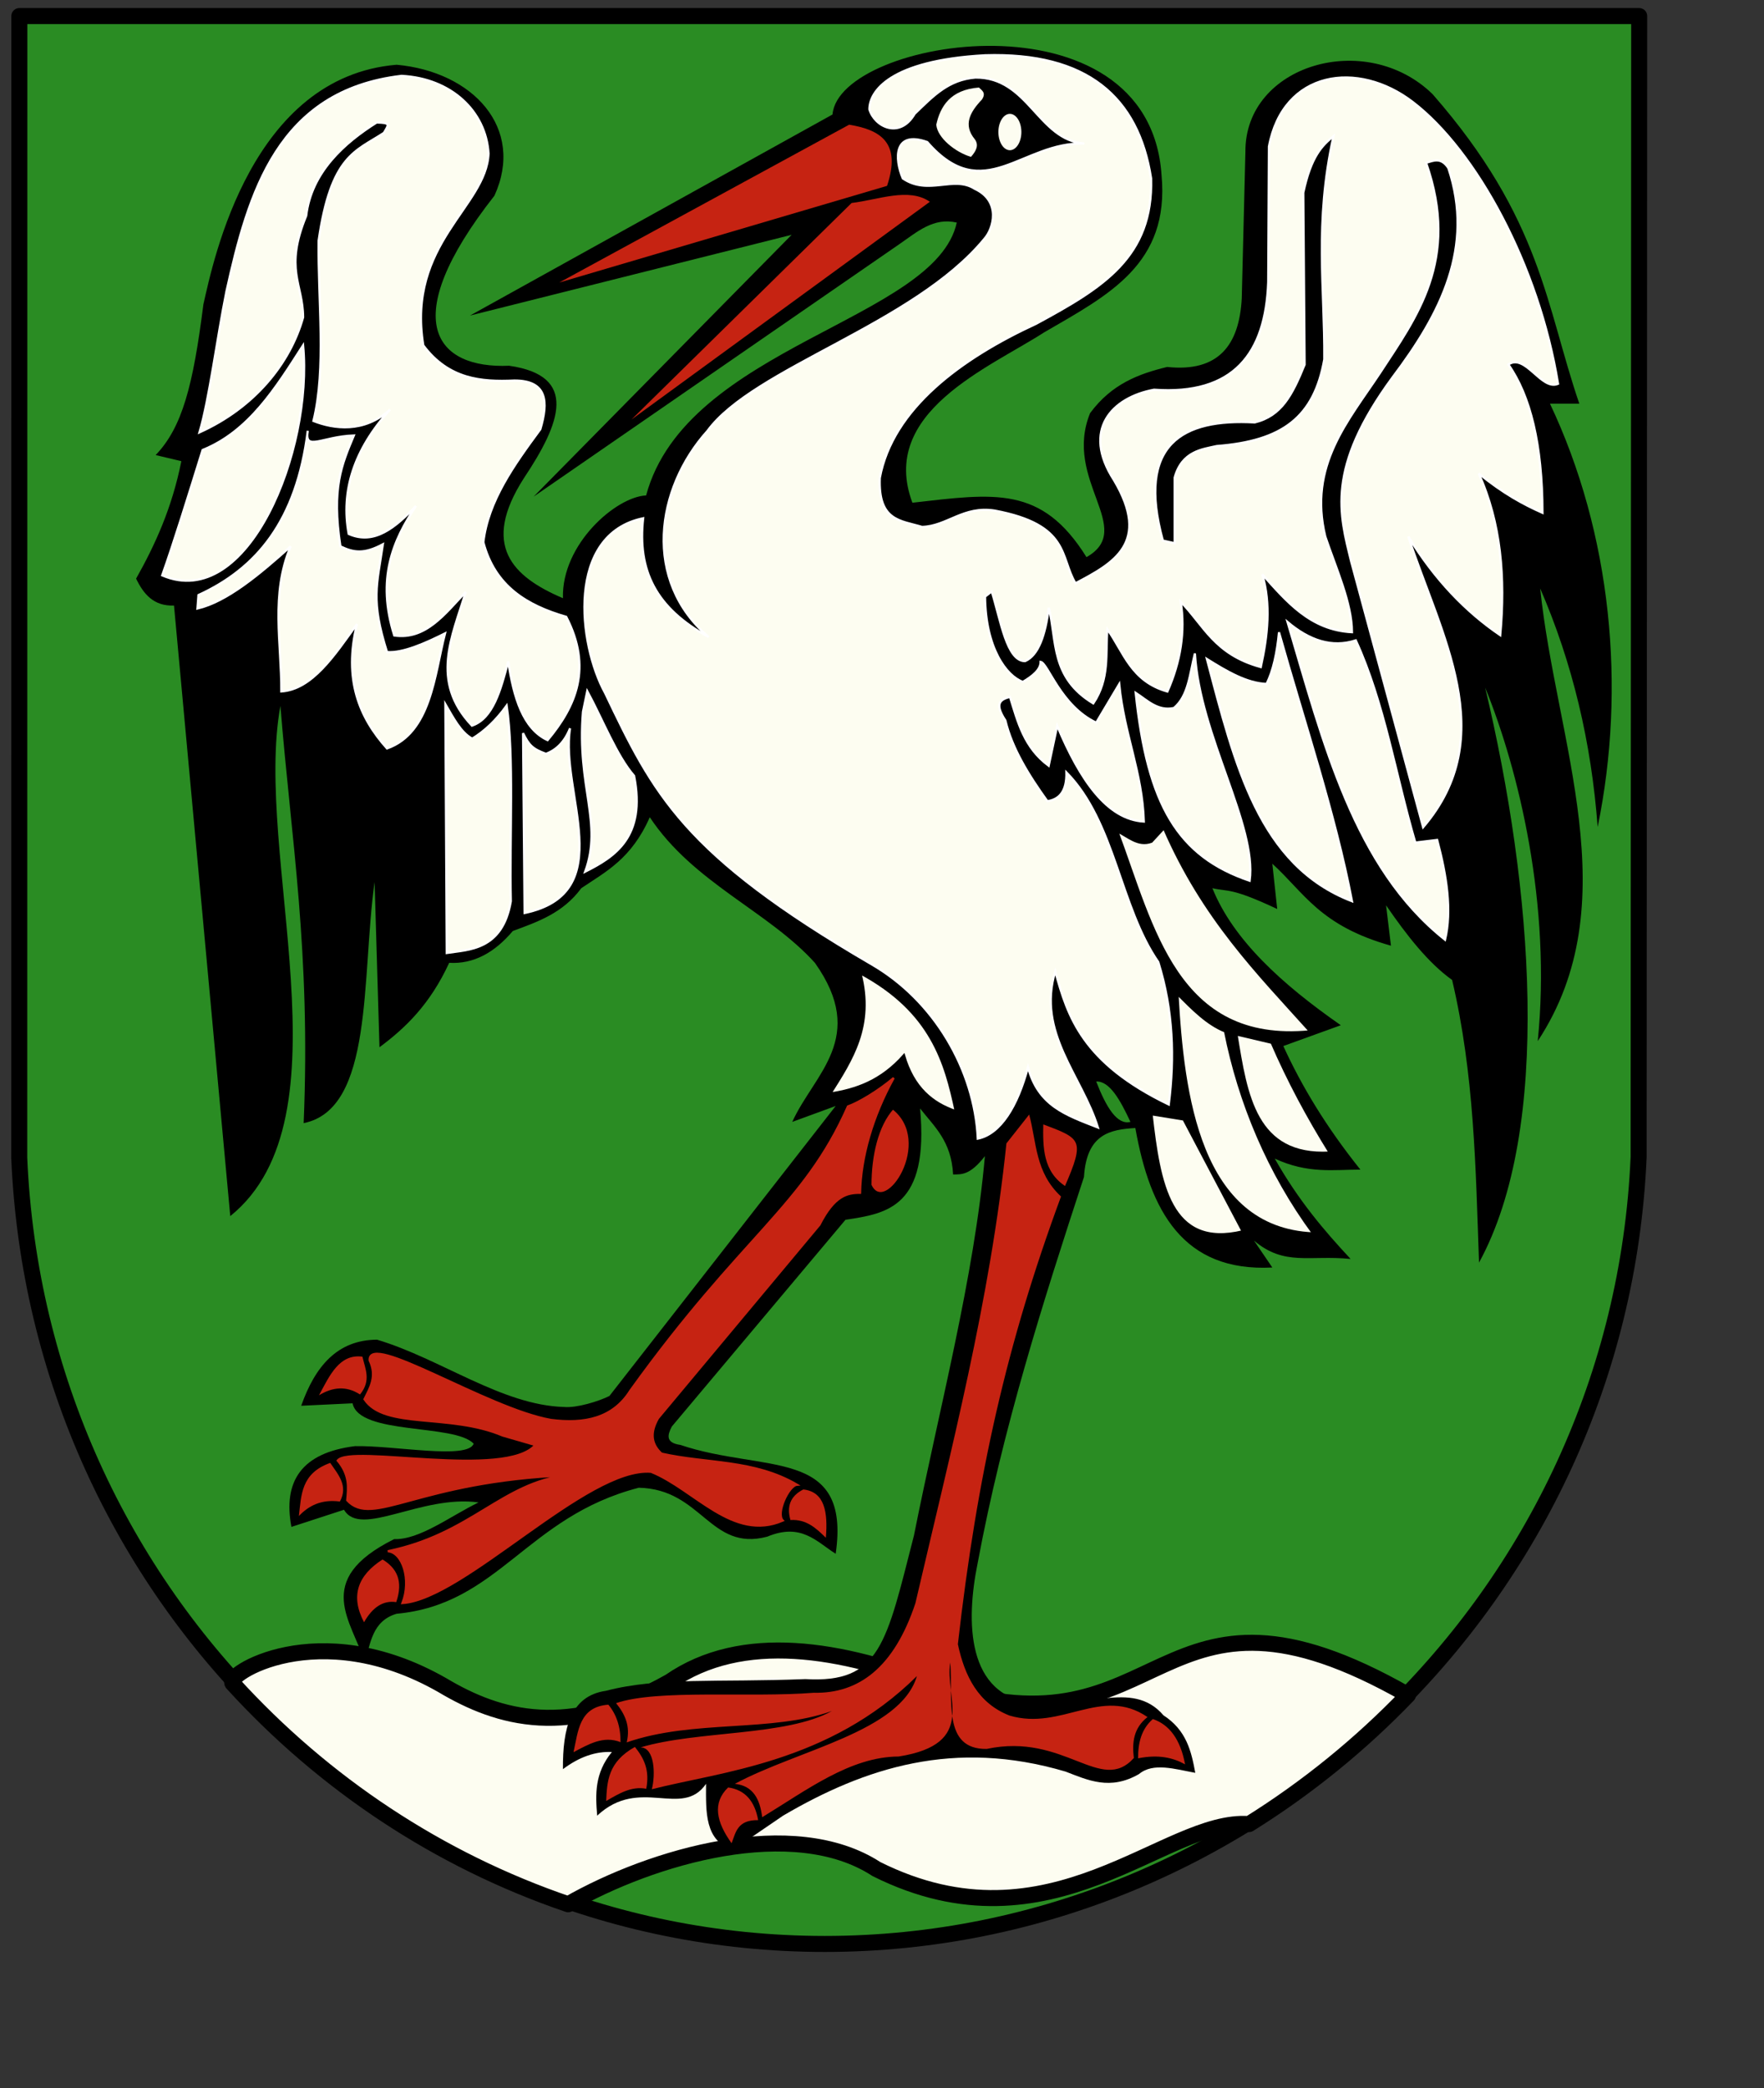 <?xml version="1.0" encoding="UTF-8" standalone="no"?>
<!-- Created with Inkscape (http://www.inkscape.org/) -->
<svg
   xmlns:dc="http://purl.org/dc/elements/1.1/"
   xmlns:cc="http://web.resource.org/cc/"
   xmlns:rdf="http://www.w3.org/1999/02/22-rdf-syntax-ns#"
   xmlns:svg="http://www.w3.org/2000/svg"
   xmlns="http://www.w3.org/2000/svg"
   xmlns:xlink="http://www.w3.org/1999/xlink"
   xmlns:sodipodi="http://inkscape.sourceforge.net/DTD/sodipodi-0.dtd"
   xmlns:inkscape="http://www.inkscape.org/namespaces/inkscape"
   id="svg2"
   sodipodi:version="0.32"
   inkscape:version="0.42+devel"
   width="600pt"
   height="710pt"
   sodipodi:docbase="D:\Inkscape-rysunki\nowe"
   sodipodi:docname="POL_gmina_Kawęczyn_COA.svg"
   version="1.0">
  <rect width="100%" height="100%" fill="#333333" stroke="none"/>
  <defs
     id="defs5">
    <radialGradient
       r="7.793"
       fy="442.062"
       fx="258.885"
       cy="442.062"
       cx="258.885"
       gradientTransform="matrix(1.45,-0.12,0.116,1.4,-167.662,-145.507)"
       gradientUnits="userSpaceOnUse"
       id="radialGradient4548"
       xlink:href="#linearGradient3554"
       inkscape:collect="always" />
    <radialGradient
       r="7.793"
       fy="442.062"
       fx="258.885"
       cy="442.062"
       cx="258.885"
       gradientTransform="matrix(1.45,-0.12,0.116,1.4,-167.662,-145.507)"
       gradientUnits="userSpaceOnUse"
       id="radialGradient4416"
       xlink:href="#linearGradient3554"
       inkscape:collect="always" />
    <radialGradient
       r="7.793"
       fy="442.062"
       fx="258.885"
       cy="442.062"
       cx="258.885"
       gradientTransform="matrix(1.45,-0.12,0.116,1.4,-167.662,-145.507)"
       gradientUnits="userSpaceOnUse"
       id="radialGradient4098"
       xlink:href="#linearGradient3554"
       inkscape:collect="always" />
    <radialGradient
       r="7.793"
       fy="442.062"
       fx="258.885"
       cy="442.062"
       cx="258.885"
       gradientTransform="matrix(1.45,-0.12,0.116,1.4,-167.662,-145.507)"
       gradientUnits="userSpaceOnUse"
       id="radialGradient3572"
       xlink:href="#linearGradient3554"
       inkscape:collect="always" />
    <linearGradient
       id="linearGradient3554">
      <stop
         id="stop3556"
         offset="0"
         style="stop-color:#ffffff;stop-opacity:1;" />
      <stop
         id="stop3558"
         offset="1"
         style="stop-color:#000000;stop-opacity:1;" />
    </linearGradient>
  </defs>
  <sodipodi:namedview
     inkscape:window-height="684"
     inkscape:window-width="751"
     inkscape:pageshadow="2"
     inkscape:pageopacity="0.0"
     borderopacity="1.0"
     bordercolor="#666666"
     pagecolor="#ffffff"
     id="base"
     inkscape:zoom="0.55377997"
     inkscape:cx="385.32277"
     inkscape:cy="426.2545"
     inkscape:window-x="-2"
     inkscape:window-y="2"
     inkscape:current-layer="svg2"
     showguides="true"
     inkscape:guide-bbox="true" />
  <g
     id="g2406"
     transform="translate(-2,7)">
    <path
       sodipodi:nodetypes="ccsccc"
       id="rect2571"
       d="M 10.769,0.284 L 10.726,517.9 C 19.243,716.541 179.87,874.252 376.043,874.252 C 572.215,874.252 736.624,716.11 745.141,517.47 L 745.395,0.284 L 10.769,0.284 z "
       style="opacity:1;fill:#2a8c23;fill-opacity:1;fill-rule:evenodd;stroke:#000000;stroke-width:7.261;stroke-linecap:round;stroke-linejoin:round;stroke-miterlimit:4;stroke-dasharray:none;stroke-dashoffset:0;stroke-opacity:1" />
    <path
       style="opacity:1;fill:#fdfdf1;fill-opacity:1;fill-rule:evenodd;stroke:#000000;stroke-width:7.261;stroke-linecap:round;stroke-linejoin:round;stroke-miterlimit:4;stroke-dasharray:none;stroke-dashoffset:0;stroke-opacity:1"
       d="M 107.581,756.218 C 148.824,801.485 200.952,836.267 259.674,856.265 C 297.9,834.402 361.851,815.849 399.467,840.307 C 478.863,879.967 530.404,817.038 568.439,819.922 C 594.801,803.485 619.028,783.796 640.536,761.41 C 524.899,695.375 531.897,792.103 427.688,757.63 C 383.449,740.153 338.504,732.693 305.753,755.352 C 259.835,781.246 228.386,772.318 202.568,756.916 C 146.063,724.675 103.241,752.672 107.581,756.218 z "
       id="path1380"
       sodipodi:nodetypes="ccccccccc" />
    <g
       transform="translate(785.912,2.923)"
       id="g2370">
      <path
         style="fill:none;fill-opacity:0.75;fill-rule:evenodd;stroke:#000000;stroke-width:1px;stroke-linecap:butt;stroke-linejoin:miter;stroke-opacity:1"
         d="M -557.662,162.046 C -557.662,160.401 -557.662,158.756 -557.662,162.046 z "
         id="path2255" />
      <path
         id="path2257"
         style="fill:#000000;fill-opacity:1;fill-rule:evenodd;stroke:none;stroke-width:1px;stroke-linecap:butt;stroke-linejoin:miter;stroke-opacity:1"
         d="M -286.769,480.365 C -280.679,480.073 -275.87,488.75 -271.238,498.67 C -277.264,500.204 -282.216,492.078 -286.769,480.365 z M -570.765,133.136 L -406.358,41.979 C -403.467,7.348 -262.936,-15.444 -257.14,69.37 C -253.363,109.8 -281.092,123.752 -310.354,140.737 C -335.247,156.806 -385.486,176.942 -370.129,217.977 C -332.818,213.74 -311.479,210.075 -291.169,242.652 C -268.549,229.814 -301.932,207.861 -289.543,177.368 C -279.708,164.043 -267.354,159.534 -254.598,156.433 C -231.308,158.89 -221.897,146.544 -220.762,125.371 L -219.098,58.809 C -219.34,19.503 -164.488,3.274 -134.232,32.739 C -84.693,89.364 -82.85,128.818 -67.671,173.073 L -80.983,173.073 C -53.051,232.052 -46.363,301.782 -59.351,364.992 C -62.2,326.748 -70.739,290.637 -85.421,256.83 C -78.251,326.287 -45.25,399.333 -86.53,462.061 C -80.248,400.494 -95.112,339.204 -110.381,301.759 C -88.739,392.527 -79.87,501.613 -113.155,562.458 C -114.663,519.748 -115.283,477.037 -125.357,434.327 C -136.219,426.557 -145.916,414.13 -155.31,400.492 L -153.091,418.796 C -185.398,409.725 -192.356,394.804 -206.895,381.633 L -204.677,402.156 C -225.654,392.306 -226.68,394.426 -234.075,392.726 C -224.718,415.948 -202.868,436.048 -175.833,454.85 L -201.903,464.28 C -193.694,482.266 -182.556,500.838 -166.958,520.302 C -179.236,520.301 -190.719,522.286 -205.786,515.31 C -195.214,534.037 -183.432,547.924 -171.396,560.794 C -190.188,558.951 -201.401,564.175 -215.216,552.474 L -206.895,564.677 C -247.372,566.805 -262.356,539.008 -269.019,501.443 C -280.389,502.146 -291.112,504.05 -292.316,523.63 C -310.969,580.516 -329.179,637.668 -340.573,698.909 C -345.869,724.984 -345.785,759.054 -315.058,762.143 C -292.941,765.766 -270.56,750.945 -256.262,767.689 C -245.78,774.488 -243.625,784.062 -241.84,793.759 C -251.096,792.068 -260.921,788.952 -267.355,794.314 C -280.426,801.851 -290.433,797.135 -300.636,793.205 C -351.114,778.283 -391.514,791.356 -428.767,813.173 L -451.509,828.704 C -464.399,824.601 -463.754,811.475 -463.712,798.751 C -474.643,814.607 -493.811,795.13 -513.078,813.173 C -513.904,803.559 -514.298,793.944 -506.422,784.33 C -513.818,783.96 -521.214,786.548 -528.609,792.095 C -528.759,773.641 -525.203,758.892 -509.195,756.596 C -485.121,750.291 -458.49,752.847 -418.682,751.267 C -384.668,753.234 -381.988,735.158 -369.416,686.151 C -357.958,628.541 -342.088,569.166 -337.245,514.201 C -344.026,522.896 -347.754,522.431 -351.667,522.521 C -352.463,507.292 -360.235,500.782 -366.643,492.568 C -362.533,537.285 -381.485,540.203 -400.478,543.044 L -479.243,636.785 C -481.253,640.66 -482.11,644.15 -475.36,645.105 C -437.39,657.897 -397.902,645.972 -404.916,694.472 C -413.746,688.835 -420.578,680.312 -435.978,686.706 C -461.992,693.566 -465.512,665.113 -494.219,664.519 C -545.127,677.679 -557.699,717.387 -604.046,721.651 C -615.075,724.898 -615.896,734.952 -618.467,743.838 C -623.993,725.164 -642.74,706.49 -605.155,687.816 C -593.575,688.156 -579.785,677.447 -566.882,671.175 C -592.878,667.565 -620.39,687.392 -627.897,674.503 L -651.748,682.269 C -655.663,661.521 -647.086,648.663 -622.905,645.66 C -604.876,645.333 -571.769,651.86 -569.101,644.551 C -577.651,635.382 -621.05,640.789 -624.014,626.246 L -647.311,627.355 C -641.037,609.587 -630.991,597.476 -612.92,597.403 C -584.077,606.008 -556.343,627.127 -528.055,627.91 C -522.371,628.417 -512.398,625.351 -507.531,622.918 L -404.916,491.459 L -424.607,498.67 C -414.831,476.988 -390.227,460.545 -414.345,426.562 C -435.555,403.094 -469.464,390.353 -489.227,360.555 C -497.544,379.427 -509.133,385.21 -520.289,392.726 C -528.683,404.097 -540.083,407.954 -551.351,412.14 C -559.565,421.851 -569.024,427.199 -580.194,426.562 C -588.96,445.525 -600.115,456.127 -611.811,464.834 L -614.03,389.953 C -620.067,433.036 -614.309,492.883 -646.201,499.225 C -642.927,421.47 -651.919,370.293 -656.74,310.079 C -669.12,377.395 -624.169,496.77 -679.482,541.38 L -704.997,264.595 C -714.253,264.932 -718.802,259.387 -722.192,252.392 C -713.552,237.042 -705.904,220.368 -701.669,199.143 L -713.317,196.37 C -701.277,183.834 -696.33,164.857 -691.685,128.144 C -687.019,107.376 -669.772,24.883 -604.046,19.427 C -569.544,22.552 -545.689,48.057 -559.671,78.778 C -604.666,136.054 -585.98,157.309 -553.015,155.878 C -521.404,160.419 -529.65,181.868 -546.359,206.909 C -565.827,237.283 -551.695,251.436 -528.609,261.267 C -529.298,236.704 -504.457,215.26 -490.891,214.674 C -472.691,147.066 -359.662,135.203 -350.003,90.981 C -360.545,88.541 -367.868,95.121 -375.976,100.716 L -541.922,215.229 L -424.884,96.528 L -570.765,133.136 z "
         sodipodi:nodetypes="ccccccccccccccccccccccccccccccccccccccccccccccccccccccccccccccccccccccccccccccccccccccccccccccccccccc" />
      <path
         style="fill:#c62312;fill-opacity:1;fill-rule:evenodd;stroke:none;stroke-width:1px;stroke-linecap:butt;stroke-linejoin:miter;stroke-opacity:1"
         d="M -530.273,118.16 L -398.814,46.606 C -384.962,48.89 -374.956,54.472 -381.619,74.34 L -530.273,118.16 z "
         id="path2274"
         sodipodi:nodetypes="cccc" />
      <path
         style="fill:#c62312;fill-opacity:1;fill-rule:evenodd;stroke:none;stroke-width:1px;stroke-linecap:butt;stroke-linejoin:miter;stroke-opacity:1"
         d="M -397.705,82.106 C -385.438,80.62 -371.775,74.945 -362.205,81.551 L -497.547,180.284 L -397.705,82.106 z "
         id="path2278"
         sodipodi:nodetypes="cccc" />
      <path
         style="fill:#fdfdf1;fill-opacity:1;fill-rule:evenodd;stroke:none;stroke-width:1px;stroke-linecap:butt;stroke-linejoin:miter;stroke-opacity:1"
         d="M -359.298,46.606 C -357.504,38.363 -352.928,30.728 -339.934,29.764 C -338.555,31.118 -336.563,32.165 -338.613,35.233 C -343.958,40.844 -347.203,46.629 -341.884,53.128 C -339.829,55.817 -341.167,58.507 -343.565,61.196 C -350.606,59.12 -358.82,52.577 -359.298,46.606 z "
         id="path2280"
         sodipodi:nodetypes="cccccc" />
      <path
         sodipodi:type="arc"
         style="opacity:1;fill:#fdfdf1;fill-opacity:1;fill-rule:evenodd;stroke:none;stroke-width:6.732;stroke-linecap:round;stroke-linejoin:round;stroke-miterlimit:4;stroke-dasharray:none;stroke-dashoffset:0;stroke-opacity:1"
         id="path2282"
         sodipodi:cx="-323.89902"
         sodipodi:cy="50.942978"
         sodipodi:rx="5.2106223"
         sodipodi:ry="8.236145"
         d="M -318.688 50.943 A 5.211 8.236 0 1 1  -329.11,50.943 A 5.211 8.236 0 1 1  -318.688 50.943 z"
         transform="translate(-2.017,-1.009)" />
      <path
         id="path2291"
         style="fill:#fdfdf1;fill-opacity:1;fill-rule:evenodd;stroke:#ffffff;stroke-width:1px;stroke-linecap:butt;stroke-linejoin:miter;stroke-opacity:1"
         d="M -492.242,225.027 C -527.318,232.262 -521.66,282.17 -509.503,304.19 C -487.587,350.012 -474.404,377.266 -388.879,427.085 C -360.188,443.571 -341.945,475.188 -340.462,506.265 C -330.194,504.157 -322.469,491.69 -317.704,473.856 C -313.03,491.318 -300.803,495.432 -286,501.206 C -293.359,477.625 -313.851,458.173 -305.345,430.376 C -299.644,451.127 -292.995,471.911 -253.859,490.79 C -251.199,469.617 -251.78,448.174 -258.62,426.209 C -276.052,401.097 -278.108,362.791 -300.285,340.201 C -300.104,348.935 -303.555,352.48 -308.916,353.295 C -317.46,341.407 -324.925,329.365 -327.963,316.69 C -333.347,308.56 -329.832,307.104 -325.88,305.976 C -322.341,317.318 -319.528,328.95 -308.321,337.225 L -304.452,319.071 C -294.077,343.755 -281.865,361.547 -265.168,362.521 C -265.842,340.228 -274.138,322.805 -276.331,300.212 L -286.752,317.693 C -302.888,310.073 -308.628,290.721 -311.965,290.127 C -311.998,293.684 -315.555,296.536 -320.033,299.204 C -327.494,296.517 -336.959,283.89 -337.178,260.544 L -334.152,258.191 C -329.987,271.531 -327.366,289.815 -319.025,289.791 C -312.974,287.146 -309.846,278.071 -308.267,265.587 C -304.486,280.662 -307.589,297.186 -288.097,308.953 C -280.588,297.747 -282.606,286.542 -281.71,275.336 C -274.246,285.775 -271.003,298.9 -254.48,303.574 C -248.509,290.015 -246.333,276.456 -248.429,262.898 C -237.973,273.518 -233.181,286.753 -212.123,292.481 C -208.964,278.107 -207.485,263.943 -211.45,250.459 C -200.359,262.763 -189.696,275.688 -170.774,276.681 C -170.799,263.562 -177.873,248.093 -182.876,233.315 C -190.705,201.11 -172.502,180.919 -158,159.021 C -141.714,134.011 -121.679,108.129 -137.157,63.885 C -133.795,62.901 -130.434,61.179 -127.072,66.239 C -115.071,102.134 -130.54,132.247 -152.285,161.038 C -182.803,202.54 -176.343,223.298 -171.11,244.745 L -138.502,365.093 C -103.094,323.719 -130.549,278.084 -145.225,233.315 C -133.2,252.892 -119.15,267.409 -103.54,278.025 C -101.151,251.986 -103.154,227.201 -113.289,204.74 C -102.053,213.878 -92.948,218.753 -84.378,222.557 C -84.443,191.354 -89.919,169.498 -99.842,155.324 C -92.111,150.027 -84.895,167.368 -77.319,164.064 C -86.026,110.436 -114.281,58.474 -143.208,36.32 C -168.113,17.239 -201.948,21.967 -208.425,56.49 L -208.761,118.009 C -209.934,150.341 -224.442,169.338 -260.531,166.753 C -279.579,170.238 -293.503,184.915 -278.684,207.766 C -261.84,236.131 -278.857,245.394 -296.165,254.493 C -303.32,242.627 -298.508,227.961 -332.808,221.549 C -347.088,219.297 -354.314,228.629 -365.752,228.945 C -375.504,225.999 -385.685,226.365 -384.914,206.757 C -379.091,175.361 -348.031,152.549 -313.982,136.834 C -283.687,120.448 -260.845,106.624 -261.876,70.945 C -267.609,33.837 -291.117,13.714 -337.178,15.141 C -380.481,17.498 -389.672,31.596 -389.62,39.681 C -387.203,47.611 -375.862,53.249 -369.114,41.698 C -360.268,33.134 -353.633,26.24 -341.548,25.226 C -317.417,24.987 -313.275,53.53 -292.131,55.145 C -320.457,54.235 -337.78,83.877 -363.399,54.473 C -378.589,49.072 -378.286,61.927 -374.492,70.945 C -362.916,78.842 -351.521,69.489 -341.884,75.651 C -329.757,81.271 -333.328,93.762 -337.5,98.379 C -369.499,137.26 -442.046,156.725 -463.076,185.445 C -486.587,211.56 -492.536,253.367 -462.481,278.894 C -486.649,265.631 -494.839,248.696 -492.242,225.027 z M -179.159,51.82 C -184.27,55.976 -189.296,60.802 -192.849,77.414 L -192.254,155.387 C -197.974,169.433 -202.82,178.611 -214.872,181.576 C -247.543,179.736 -268.617,191.247 -256.537,235.146 L -251.18,236.336 L -251.18,206.575 C -247.835,194.477 -238.513,193.769 -232.133,192.29 C -202.104,189.988 -187.96,179.117 -183.326,153.006 C -183.066,120.483 -187.881,91.395 -179.159,51.82 z "
         sodipodi:nodetypes="ccccccccccccccccccccccccccccccccccccccccccccccccccccccccccccccccccccccccccccc" />
      <path
         style="fill:#fdfdf1;fill-opacity:1;fill-rule:evenodd;stroke:#ffffff;stroke-width:1px;stroke-linecap:butt;stroke-linejoin:miter;stroke-opacity:1"
         d="M -169.041,280.382 C -155.971,308.901 -151.022,341.48 -142.044,372.045 L -132.137,370.854 C -127.774,387.293 -125.432,402.865 -128.566,416.091 C -169.79,383.402 -183.659,327.178 -199.992,272.049 C -190.178,280.357 -179.931,283.905 -169.041,280.382 z "
         id="path2306"
         sodipodi:nodetypes="cccccc" />
      <path
         style="fill:#fdfdf1;fill-opacity:1;fill-rule:evenodd;stroke:#ffffff;stroke-width:1px;stroke-linecap:butt;stroke-linejoin:miter;stroke-opacity:1"
         d="M -203.864,276.716 C -192.393,317.464 -178.377,358.847 -170.761,398.631 C -213.062,382.397 -223.88,336.797 -236.563,288.827 C -227.547,294.453 -218.531,299.785 -209.515,300.13 C -206.471,294.066 -204.757,286.006 -203.864,276.716 z "
         id="path2308"
         sodipodi:nodetypes="ccccc" />
      <path
         style="fill:#fdfdf1;fill-opacity:1;fill-rule:evenodd;stroke:#ffffff;stroke-width:1px;stroke-linecap:butt;stroke-linejoin:miter;stroke-opacity:1"
         d="M -268.858,304.167 C -263.529,355.162 -249.643,378.352 -217.185,389.346 C -213.788,364.304 -239.833,323.517 -242.011,286.303 C -244.415,296.01 -244.943,305.476 -251.499,311.03 C -258.841,312.631 -263.541,307.629 -268.858,304.167 z "
         id="path2310"
         sodipodi:nodetypes="ccccc" />
      <path
         style="fill:#fdfdf1;fill-opacity:1;fill-rule:evenodd;stroke:#000000;stroke-width:1px;stroke-linecap:butt;stroke-linejoin:miter;stroke-opacity:1"
         d="M -277.185,366.956 C -261.039,410.227 -250.308,463.512 -189.801,457.628 C -213.624,431.115 -238.247,406.522 -256.044,365.546 L -261.682,371.654 C -267.799,373.887 -272.216,369.316 -277.185,366.956 z "
         id="path2312"
         sodipodi:nodetypes="ccccc" />
      <path
         style="fill:#fdfdf1;fill-opacity:1;fill-rule:evenodd;stroke:#000000;stroke-width:1px;stroke-linecap:butt;stroke-linejoin:miter;stroke-opacity:1"
         d="M -223.158,459.038 L -207.184,462.796 C -199.726,480.052 -190.838,496.592 -180.875,512.595 C -214.65,514.424 -218.687,486.513 -223.158,459.038 z "
         id="path2314"
         sodipodi:nodetypes="cccc" />
      <path
         style="fill:#fdfdf1;fill-opacity:1;fill-rule:evenodd;stroke:#000000;stroke-width:1px;stroke-linecap:butt;stroke-linejoin:miter;stroke-opacity:1"
         d="M -249.936,440.715 C -243.126,447.532 -236.355,454.467 -228.325,457.628 C -221.979,489.809 -208.599,521.837 -188.392,549.24 C -240.188,546.953 -247.416,486.009 -249.936,440.715 z "
         id="path2316"
         sodipodi:nodetypes="cccc" />
      <path
         style="fill:#fdfdf1;fill-opacity:1;fill-rule:evenodd;stroke:#000000;stroke-width:1px;stroke-linecap:butt;stroke-linejoin:miter;stroke-opacity:1"
         d="M -393.697,431.319 C -361.354,448.731 -355.132,472.035 -350.475,493.803 C -361.006,490.208 -369.674,483.261 -373.965,468.434 C -384.341,480.168 -395.702,484.022 -407.321,485.816 C -397.596,470.442 -387.557,455.236 -393.697,431.319 z "
         id="path2318"
         sodipodi:nodetypes="ccccc" />
      <path
         style="fill:#fdfdf1;fill-opacity:1;fill-rule:evenodd;stroke:#000000;stroke-width:1px;stroke-linecap:butt;stroke-linejoin:miter;stroke-opacity:1"
         d="M -261.682,495.213 L -247.118,497.562 L -220.339,548.301 C -253.36,556.259 -258.119,526.533 -261.682,495.213 z "
         id="path2320"
         sodipodi:nodetypes="cccc" />
      <path
         id="path2322"
         style="fill:#fdfdf1;fill-opacity:1;fill-rule:evenodd;stroke:#ffffff;stroke-width:1px;stroke-linecap:butt;stroke-linejoin:miter;stroke-opacity:1"
         d="M -693.433,186.081 C -688.93,170.814 -685.548,143.657 -681.218,122.187 C -671.295,77.424 -658.005,31.038 -601.821,24.468 C -579.377,25.596 -563.516,40.424 -562.357,59.703 C -563.378,83.895 -599.497,100.237 -591.955,146.617 C -580.493,161.989 -565.782,163.284 -550.612,162.59 C -535.643,162.581 -535.181,172.244 -538.867,184.671 C -550.85,200.898 -562.533,217.2 -564.706,235.88 C -559.471,255.906 -544.807,264.619 -527.122,269.706 C -515.236,292.753 -522.585,310.03 -535.578,325.613 C -546.739,320.409 -550.966,306.292 -553.431,289.908 C -556.847,302.921 -560.337,315.816 -569.874,319.036 C -589.016,298.834 -578.755,278.632 -572.693,258.431 C -582.173,268.32 -590.831,280.268 -605.109,278.162 C -613.174,252.532 -605.774,235.15 -595.243,219.437 C -604.527,229.037 -614.032,237.312 -625.781,232.122 C -629.365,212.714 -623.448,193.9 -606.989,175.745 C -618.916,186.523 -632.591,184.501 -641.754,180.913 C -635.843,156.741 -639.759,126.673 -639.405,99.167 C -633.787,60.352 -622.707,58.782 -609.807,50.307 C -607.517,46.439 -606.682,45.746 -613.096,45.609 C -627.598,54.761 -642.684,67.982 -645.043,87.891 C -655.067,112.27 -646.532,118.534 -646.452,133.932 C -652.376,155.078 -668.721,174.956 -693.433,186.081 z "
         sodipodi:nodetypes="cccccccccccccccccccccccc" />
      <path
         style="fill:#fdfdf1;fill-opacity:1;fill-rule:evenodd;stroke:#ffffff;stroke-width:1px;stroke-linecap:butt;stroke-linejoin:miter;stroke-opacity:1"
         d="M -646.452,146.617 C -658.866,166.004 -671.071,185.659 -692.023,194.067 C -698.514,214.933 -705.071,236.128 -710.346,250.914 C -671.479,267.613 -641.9,194.469 -646.452,146.617 z "
         id="path2329"
         sodipodi:nodetypes="cccc" />
      <path
         style="fill:#fdfdf1;fill-opacity:1;fill-rule:evenodd;stroke:#ffffff;stroke-width:1px;stroke-linecap:butt;stroke-linejoin:miter;stroke-opacity:1"
         d="M -644.337,185.379 C -649.435,226.343 -667.699,247.841 -693.903,259.84 L -694.372,265.947 C -681.058,262.79 -666.638,250.788 -652.09,237.759 C -661.272,259.683 -656.209,281.608 -656.318,303.532 C -642.369,302.584 -632.332,287.289 -622.022,272.995 C -628.19,298.212 -620.939,315.379 -608.398,329.371 C -588.418,322.31 -586.898,295.953 -582.089,277.223 C -590.584,281.45 -601.109,286.278 -608.398,285.679 C -615.844,262.051 -613.007,255.445 -610.277,236.82 C -618.79,241.373 -623.511,240.659 -629.539,237.759 C -633.6,211.23 -629,200.778 -623.432,187.49 C -637.899,187.997 -645.99,194.933 -644.337,185.379 z "
         id="path2331"
         sodipodi:nodetypes="ccccccccccccc" />
      <path
         style="fill:#fdfdf1;fill-opacity:1;fill-rule:evenodd;stroke:#ffffff;stroke-width:1px;stroke-linecap:butt;stroke-linejoin:miter;stroke-opacity:1"
         d="M -581.927,309.322 C -578.458,315.295 -574.87,322.28 -569.745,324.94 C -564.084,321.449 -558.981,316.662 -554.127,309.946 C -550.718,333.022 -552.877,369.086 -552.253,398.657 C -556.037,420.971 -571.417,420.547 -581.302,422.084 L -581.927,309.322 z "
         id="path2333"
         sodipodi:nodetypes="cccccc" />
      <path
         style="fill:#fdfdf1;fill-opacity:1;fill-rule:evenodd;stroke:#ffffff;stroke-width:1px;stroke-linecap:butt;stroke-linejoin:miter;stroke-opacity:1"
         d="M -546.699,322.452 C -543.992,327.97 -542.351,329.615 -536.322,331.812 C -531.439,330.025 -527.774,326.206 -525.39,320.254 C -530.117,349.068 -502.632,394.879 -546.005,403.967 L -546.699,322.452 z "
         id="path2335"
         sodipodi:nodetypes="ccccc" />
      <path
         style="fill:#fdfdf1;fill-opacity:1;fill-rule:evenodd;stroke:#ffffff;stroke-width:1px;stroke-linecap:butt;stroke-linejoin:miter;stroke-opacity:1"
         d="M -519.524,312.758 C -522.362,347.004 -510.419,363.059 -518.518,385.225 C -505.245,378.509 -490.87,369.711 -496.34,341.807 C -504.272,332.635 -510.462,316.628 -517.581,303.387 L -519.524,312.758 z "
         id="path2337"
         sodipodi:nodetypes="ccccc" />
      <path
         style="fill:#c62312;fill-opacity:1;fill-rule:evenodd;stroke:#000000;stroke-width:1px;stroke-linecap:butt;stroke-linejoin:miter;stroke-opacity:1"
         d="M -378.997,492.45 C -386.051,500.189 -389.168,513.816 -389.177,527.296 C -382.379,542.305 -359.534,507.516 -378.997,492.45 z "
         id="path2339"
         sodipodi:nodetypes="ccc" />
      <path
         style="fill:#c62312;fill-opacity:1;fill-rule:evenodd;stroke:#000000;stroke-width:1px;stroke-linecap:butt;stroke-linejoin:miter;stroke-opacity:1"
         d="M -311.263,499.106 C -311.485,510.049 -311.57,521.513 -300.692,528.47 C -291.132,506.562 -293.023,505.847 -311.263,499.106 z "
         id="path2341"
         sodipodi:nodetypes="ccc" />
      <path
         id="path2343"
         style="fill:#c62312;fill-opacity:1;fill-rule:evenodd;stroke:#c62312;stroke-width:1px;stroke-linecap:butt;stroke-linejoin:miter;stroke-opacity:1"
         d="M -555.967,640.838 C -579.981,630.659 -609.504,638.117 -618.612,624.394 C -616.006,619.129 -612.816,614.058 -616.262,606.776 C -617.045,593.499 -563.015,628.701 -534.042,633.791 C -518.848,635.728 -505.931,633.111 -498.021,620.479 C -447.123,549.743 -419.49,537.155 -399.357,491.667 C -394.443,489.931 -385.605,484.653 -378.606,478.747 C -388.296,496.262 -393.533,514.732 -393.875,530.82 C -399.637,530.803 -405.489,531.969 -412.277,545.306 L -485.493,633.008 C -489.538,640.072 -488.217,645.123 -483.926,649.061 C -463.428,653.698 -441.982,651.705 -422.457,663.155 C -426.27,663.479 -432.154,676.171 -428.917,679.404 C -451.519,689.125 -468.82,665.275 -488.625,657.283 C -517.531,654.781 -573.298,714.884 -601.384,716.795 C -597.228,706.087 -601.383,693.73 -608.04,693.303 C -570.052,685.504 -556.334,662.269 -526.603,658.849 C -594.337,661.459 -614.886,682.749 -626.442,670.203 C -625.939,664.523 -625.165,658.888 -630.749,652.193 C -625.007,644.83 -554.492,660.715 -541.089,645.145 L -555.967,640.838 z "
         sodipodi:nodetypes="ccccccccccccccccccccc" />
      <path
         style="fill:#c62312;fill-opacity:1;fill-rule:evenodd;stroke:none;stroke-width:1px;stroke-linecap:butt;stroke-linejoin:miter;stroke-opacity:1"
         d="M -619.544,605.093 C -618.33,610.584 -615.412,615.831 -620.639,622.242 C -626.842,618.241 -633.044,618.829 -639.247,622.607 C -634.401,613.612 -630.037,603.734 -619.544,605.093 z "
         id="path2350"
         sodipodi:nodetypes="cccc" />
      <path
         style="fill:#c62312;fill-opacity:1;fill-rule:evenodd;stroke:none;stroke-width:1px;stroke-linecap:butt;stroke-linejoin:miter;stroke-opacity:1"
         d="M -634.139,653.255 C -630.563,658.564 -625.864,663.592 -629.761,670.769 C -638.155,669.671 -643.852,672.618 -648.369,677.337 C -647.238,667.92 -647.468,657.98 -634.139,653.255 z "
         id="path2352"
         sodipodi:nodetypes="cccc" />
      <path
         style="fill:#c62312;fill-opacity:1;fill-rule:evenodd;stroke:none;stroke-width:1px;stroke-linecap:butt;stroke-linejoin:miter;stroke-opacity:1"
         d="M -610.423,697.039 C -604.059,700.908 -600.88,706.687 -604.22,716.377 C -610.065,715.496 -614.915,718.597 -618.815,725.499 C -625.164,713.472 -621.58,704.204 -610.423,697.039 z "
         id="path2354"
         sodipodi:nodetypes="cccc" />
      <path
         style="fill:#c62312;fill-opacity:1;fill-rule:evenodd;stroke:none;stroke-width:1px;stroke-linecap:butt;stroke-linejoin:miter;stroke-opacity:1"
         d="M -419.597,665.296 C -425.679,668.367 -427.13,673.174 -425.435,679.161 C -418.199,678.696 -413.762,682.896 -409.381,687.188 C -408.395,675.499 -409.949,666.351 -419.597,665.296 z "
         id="path2356"
         sodipodi:nodetypes="cccc" />
      <path
         style="fill:none;fill-opacity:0.75;fill-rule:evenodd;stroke:#000000;stroke-width:1px;stroke-linecap:butt;stroke-linejoin:miter;stroke-opacity:1"
         d="M -318.544,497.404 C -318.315,497.404 -318.085,497.404 -318.544,497.404 z "
         id="path2358" />
      <path
         style="fill:#c62312;fill-opacity:1;fill-rule:evenodd;stroke:none;stroke-width:1px;stroke-linecap:butt;stroke-linejoin:miter;stroke-opacity:1"
         d="M -317.168,495.34 L -327.488,508.412 C -334.804,579.189 -352.716,647.846 -368.768,716.876 C -378.373,745.768 -394.256,757.917 -414.864,757.468 C -443.76,759.761 -485.781,755.748 -504.515,762.175 C -500.582,767.049 -497.876,772.481 -499.692,779.968 C -469.68,769.487 -434.055,775.58 -406.608,765.724 C -427.315,777.242 -467.519,774.513 -493.411,782.236 C -486.964,782.278 -486.578,794.609 -488.302,801.2 C -457.237,793.235 -407.872,789.299 -368.08,749.9 C -375.527,775.124 -421.812,783.222 -450.64,798.748 C -442.333,799.614 -439.257,805.712 -438.256,813.884 C -418.059,801.613 -398.275,786.445 -376.336,786.364 C -340.261,780.629 -355.689,759.442 -352.944,743.708 C -351.649,760.607 -356.632,783.212 -336.432,782.924 C -301.104,775.384 -284.723,803.721 -269.696,787.052 C -270.511,780.14 -269.96,773.57 -263.504,768.476 C -284.373,754.219 -302.491,774.844 -326.112,767.788 C -340.21,762.26 -346.361,750.109 -349.504,735.452 C -340.788,658.855 -327.306,599.021 -302.72,532.492 C -314.536,521.508 -313.731,508 -317.168,495.34 z "
         id="path2360"
         sodipodi:nodetypes="ccccccccccccccccccccc" />
      <path
         style="fill:#c62312;fill-opacity:1;fill-rule:evenodd;stroke:none;stroke-width:1px;stroke-linecap:butt;stroke-linejoin:miter;stroke-opacity:1"
         d="M -508.017,762.866 C -504.374,767.243 -502.443,772.843 -502.487,779.853 C -510.304,776.774 -517.021,780.845 -523.818,784.395 C -521.666,774.812 -521.281,763.863 -508.017,762.866 z "
         id="path2362"
         sodipodi:nodetypes="cccc" />
      <path
         style="fill:#c62312;fill-opacity:1;fill-rule:evenodd;stroke:none;stroke-width:1px;stroke-linecap:butt;stroke-linejoin:miter;stroke-opacity:1"
         d="M -495.968,782.025 C -491.879,787.143 -489.166,792.472 -490.833,800.987 C -497.592,799.67 -503.267,803.237 -509.005,806.518 C -508.594,797.669 -508.202,788.817 -495.968,782.025 z "
         id="path2364"
         sodipodi:nodetypes="cccc" />
      <path
         style="fill:#c62312;fill-opacity:1;fill-rule:evenodd;stroke:none;stroke-width:1px;stroke-linecap:butt;stroke-linejoin:miter;stroke-opacity:1"
         d="M -453.7,800.394 C -445.848,801.473 -441.604,806.759 -440.071,815.208 C -449.54,815.062 -450.226,820.772 -452.119,825.677 C -459.078,816.058 -460.936,807.384 -453.7,800.394 z "
         id="path2366"
         sodipodi:nodetypes="cccc" />
      <path
         style="fill:#c62312;fill-opacity:1;fill-rule:evenodd;stroke:none;stroke-width:1px;stroke-linecap:butt;stroke-linejoin:miter;stroke-opacity:1"
         d="M -261.074,769.37 C -266.302,773.924 -267.801,780.2 -267.772,787.181 C -258.35,785.311 -251.842,786.941 -246.46,789.921 C -248.6,778.447 -253.659,771.915 -261.074,769.37 z "
         id="path2368"
         sodipodi:nodetypes="cccc" />
    </g>
  </g>
</svg>
